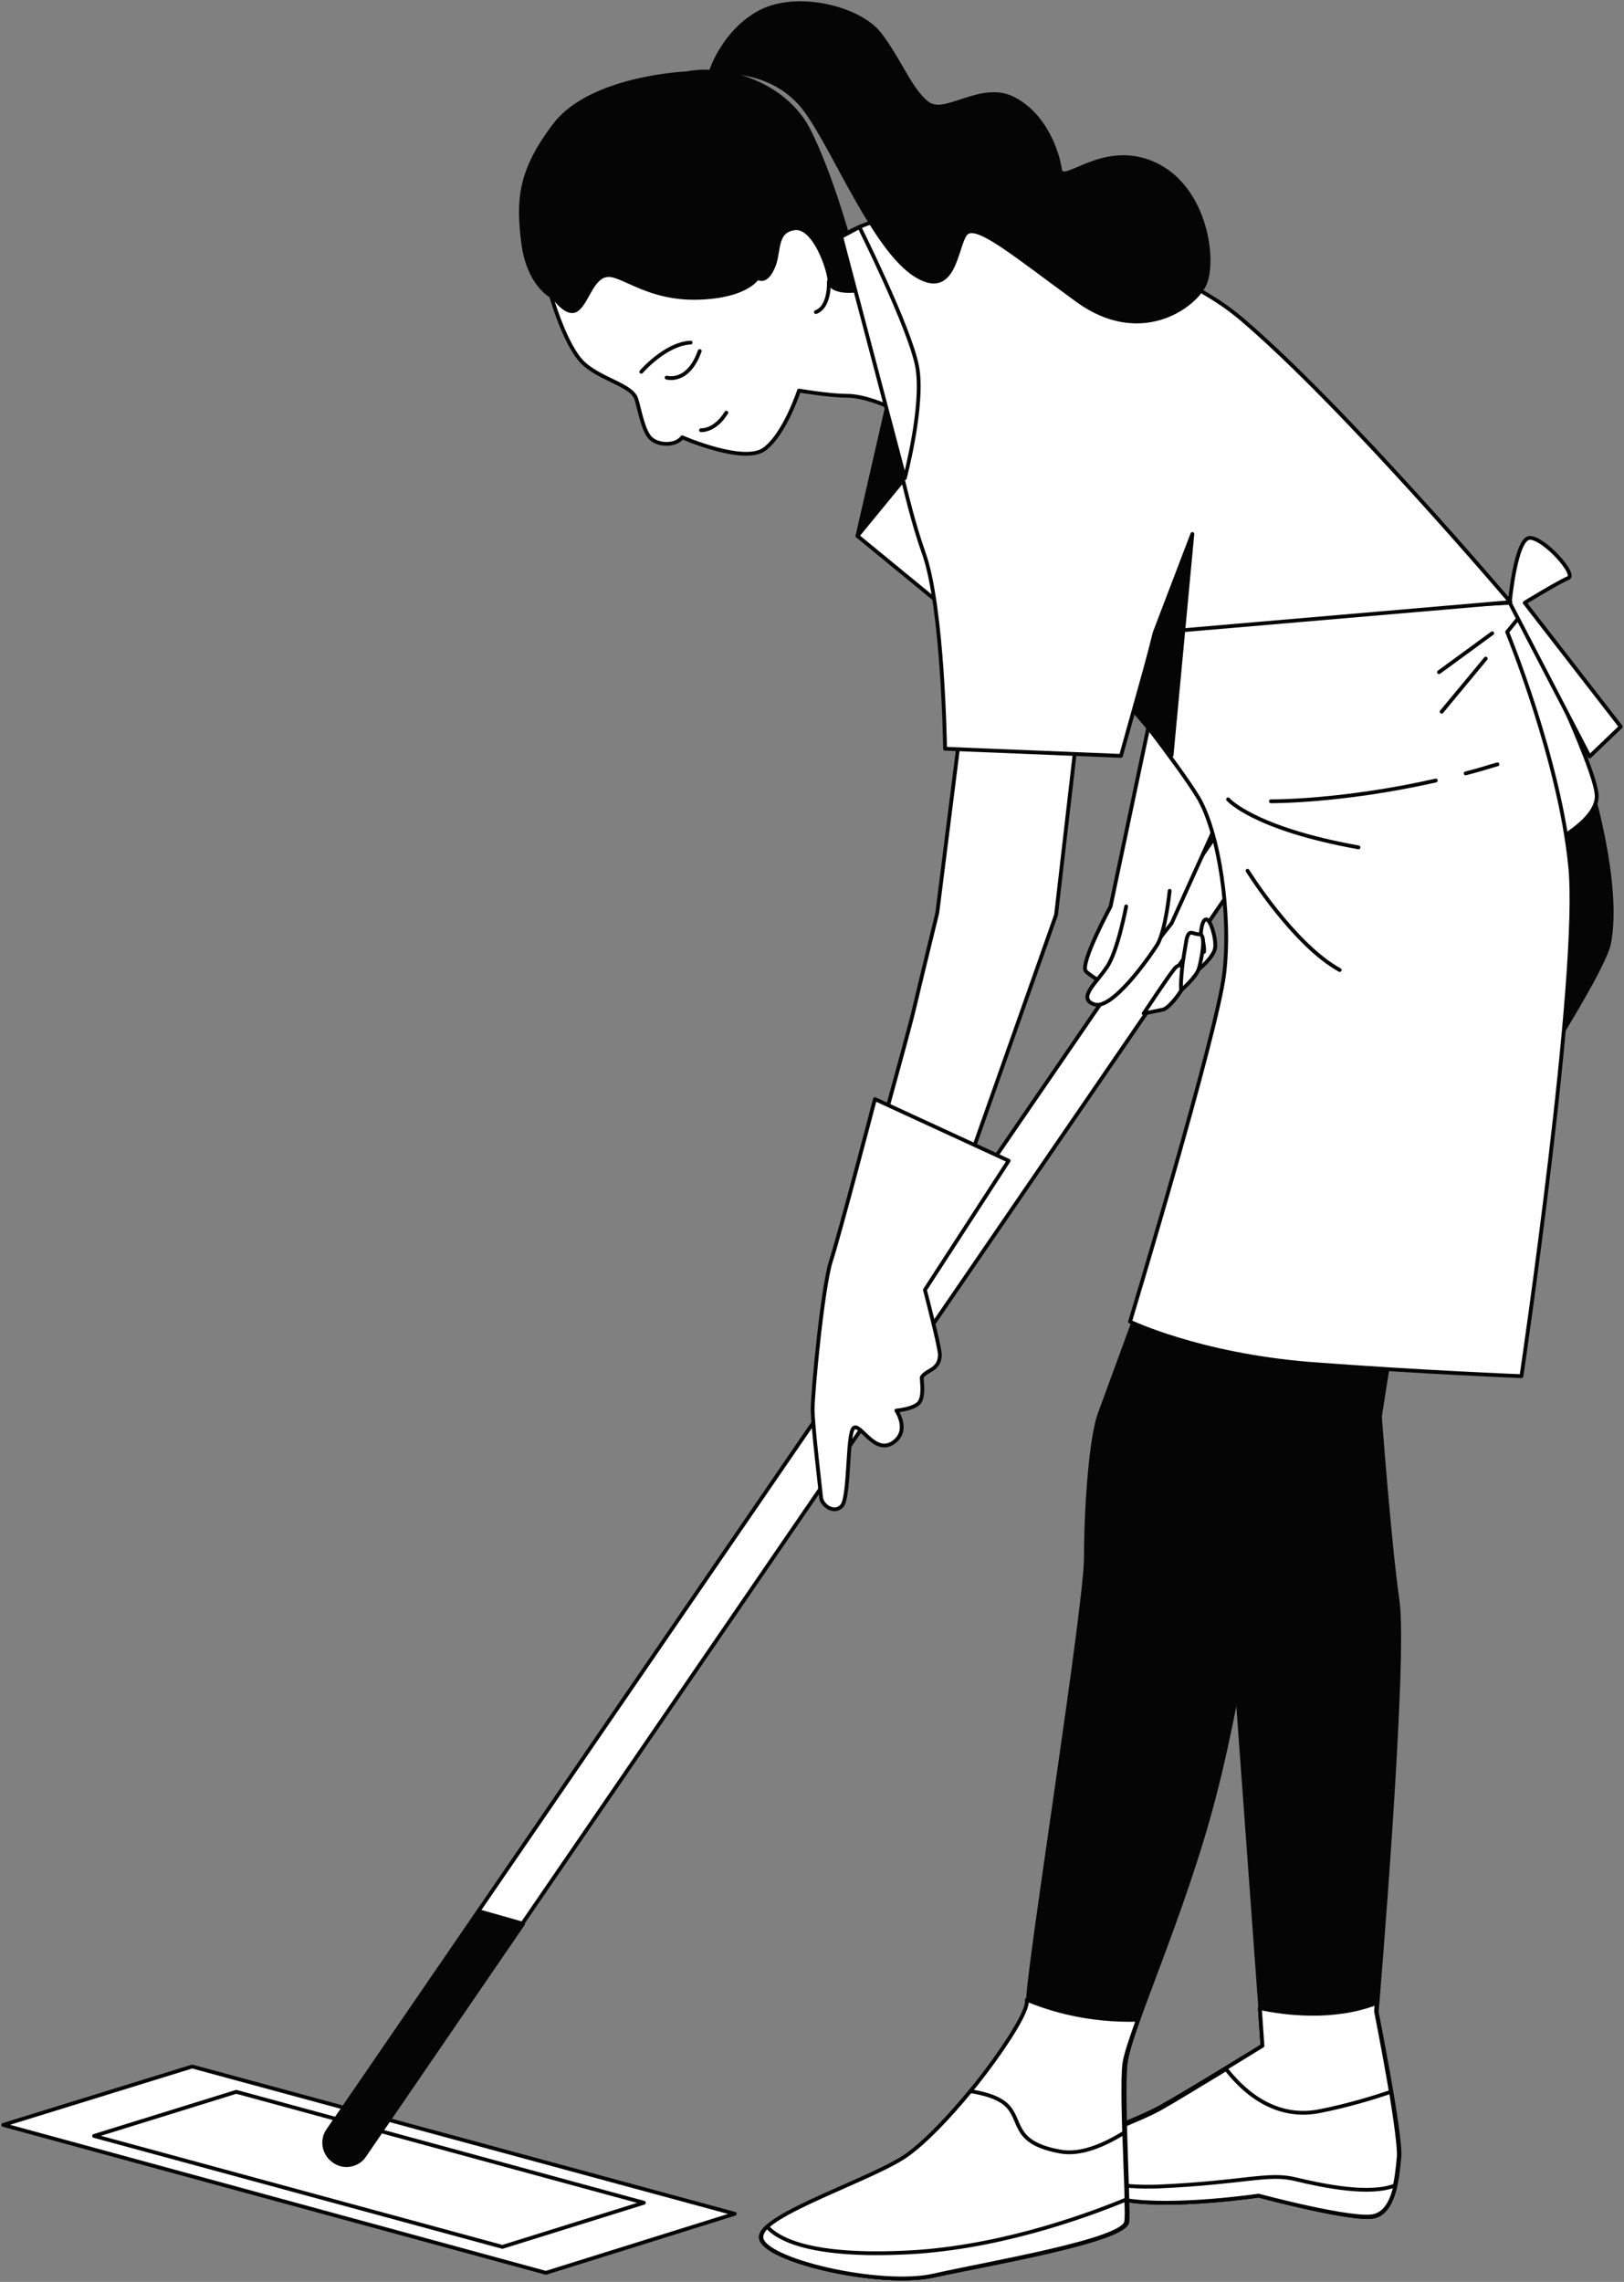 <?xml version="1.0" encoding="UTF-8"?> <svg xmlns="http://www.w3.org/2000/svg" width="427" height="600" viewBox="0 0 427 600" fill="none"><rect x="0" y="0" width="427" height="600" fill="#808080" stroke="none"/> <g clip-path="url(#clip0_5284_655)"> <path d="M225.447 140.916L233.298 106.625L237.906 125.732L225.447 140.916Z" fill="#050505" stroke="#050505" stroke-miterlimit="10" stroke-linecap="round" stroke-linejoin="round"></path> <path d="M237.906 125.732L225.447 140.916L251.217 162.07L237.906 125.732Z" fill="white" stroke="#050505" stroke-miterlimit="10" stroke-linecap="round" stroke-linejoin="round"></path> <path d="M180.221 19.448C180.221 19.448 155.304 20.471 145.917 32.755C136.531 45.038 136.189 52.715 137.555 63.804C138.92 74.722 144.893 77.793 144.893 77.793C144.893 77.793 148.648 91.1 153.426 95.535C158.034 99.8 165.885 101.165 167.25 104.748C168.104 107.307 168.957 112.766 170.834 114.984C172.711 117.202 177.661 117.372 179.367 114.984C179.367 114.984 195.751 122.149 201.042 118.055C206.332 114.131 210.087 102.701 210.087 102.701C210.087 102.701 218.108 104.065 222.716 104.065C227.324 104.065 233.297 106.795 233.297 106.795C233.297 106.795 228.689 87.517 226.641 77.452C224.593 67.386 218.62 46.062 212.305 34.12C205.991 22.007 190.631 17.401 180.221 19.448Z" fill="white" stroke="#050505" stroke-miterlimit="10" stroke-linecap="round" stroke-linejoin="round"></path> <path d="M151.72 81.376C154.451 79.329 155.646 72.676 159.741 72.334C163.667 71.993 170.323 78.647 183.464 78.305C196.434 77.964 199.165 73.017 199.165 73.017C199.165 73.017 201.213 74.723 203.09 70.628C205.138 66.705 203.431 60.904 208.722 60.051C214.012 59.028 218.108 70.97 218.108 74.04C218.108 76.258 222.716 77.111 226.471 76.088C224.252 65.681 218.45 45.55 212.476 33.949C206.162 22.007 190.802 17.231 180.562 19.278C180.562 19.278 155.646 20.301 146.259 32.585C136.873 44.868 136.531 52.545 137.897 63.634C139.262 74.552 145.235 77.623 145.235 77.623C145.235 77.623 148.99 83.423 151.72 81.376Z" fill="#050505" stroke="#050505" stroke-miterlimit="10" stroke-linecap="round" stroke-linejoin="round"></path> <path d="M168.615 97.753C168.615 97.753 174.93 90.417 181.586 90.076" stroke="#050505" stroke-miterlimit="10" stroke-linecap="round" stroke-linejoin="round"></path> <path d="M175.271 99.29C175.271 99.29 180.903 100.996 183.975 92.295" stroke="#050505" stroke-miterlimit="10" stroke-linecap="round" stroke-linejoin="round"></path> <path d="M184.316 113.108C184.316 113.108 187.9 113.449 190.972 108.502" stroke="#050505" stroke-miterlimit="10" stroke-linecap="round" stroke-linejoin="round"></path> <path d="M217.937 74.039C217.937 74.039 218.278 80.692 214.523 82.057Z" fill="white"></path> <path d="M217.937 74.039C217.937 74.039 218.278 80.692 214.523 82.057" stroke="#050505" stroke-miterlimit="10" stroke-linecap="round" stroke-linejoin="round"></path> <path d="M143.528 597.612L0.854 558.715L50.517 543.361L193.191 582.088L143.528 597.612Z" fill="white" stroke="#050505" stroke-miterlimit="10" stroke-linecap="round" stroke-linejoin="round"></path> <path d="M132.093 590.787L24.746 561.614L62.121 550.014L169.298 579.186L132.093 590.787Z" fill="white" stroke="#050505" stroke-miterlimit="10" stroke-linecap="round" stroke-linejoin="round"></path> <path d="M90.964 569.121C89.94 569.121 88.745 568.78 87.721 568.097C85.161 566.391 84.478 562.809 86.185 560.25L327.503 208.302C329.21 205.743 332.794 205.061 335.354 206.767C337.914 208.473 338.596 212.055 336.89 214.614L95.572 566.733C94.548 568.268 92.67 569.121 90.964 569.121Z" fill="white" stroke="#050505" stroke-miterlimit="10" stroke-linecap="round" stroke-linejoin="round"></path> <path d="M86.355 560.421C84.648 562.98 85.331 566.392 87.891 568.269C88.915 568.951 89.939 569.292 91.134 569.292C92.84 569.292 94.718 568.439 95.742 566.904L137.554 505.829L126.12 502.588L86.355 560.421Z" fill="#050505" stroke="#050505" stroke-miterlimit="10" stroke-linecap="round" stroke-linejoin="round"></path> <path d="M315.387 254.706C315.387 254.706 319.141 251.635 319.483 249.247C319.824 246.858 318.288 241.57 317.093 241.74C315.899 241.911 315.728 245.664 315.728 245.664C315.728 245.664 316.752 248.053 316.581 250.27" fill="white"></path> <path d="M315.387 254.706C315.387 254.706 319.141 251.635 319.483 249.247C319.824 246.858 318.288 241.57 317.093 241.74C315.899 241.911 315.728 245.664 315.728 245.664C315.728 245.664 316.752 248.053 316.581 250.27" stroke="#050505" stroke-miterlimit="10" stroke-linecap="round" stroke-linejoin="round"></path> <path d="M300.709 266.477C300.709 266.477 304.293 265.794 305.829 265.453C307.365 265.112 311.973 259.653 311.973 256.582C311.973 253.511 309.925 252.999 308.56 255.047C307.024 256.923 300.709 266.477 300.709 266.477Z" fill="white" stroke="#050505" stroke-miterlimit="10" stroke-linecap="round" stroke-linejoin="round"></path> <path d="M310.607 260.336C310.607 260.336 314.533 256.924 315.215 254.706C315.898 252.317 317.263 245.664 315.386 245.664C313.509 245.664 312.655 244.129 311.973 247.029C311.461 249.929 310.949 253.341 310.949 253.341C310.949 253.341 310.266 259.141 310.607 260.336Z" fill="white" stroke="#050505" stroke-miterlimit="10" stroke-linecap="round" stroke-linejoin="round"></path> <path d="M252.582 191.242L246.438 240.034C246.438 240.034 242.171 257.435 239.953 266.818C237.563 276.201 229.713 304.35 229.713 304.35L254.63 305.715L277.669 240.546L283.301 191.754L252.582 191.242Z" fill="white" stroke="#050505" stroke-miterlimit="10" stroke-linecap="round" stroke-linejoin="round"></path> <path d="M230.054 288.996L265.21 305.203L243.195 339.152C243.195 339.152 247.12 354.165 247.12 356.212C247.12 358.26 246.096 359.454 244.901 360.136C243.707 360.819 242.341 361.672 242.341 362.354C242.341 363.036 243.024 367.131 241.659 368.837C240.123 370.543 235.686 370.884 235.686 370.884C235.686 370.884 239.44 376.343 234.662 379.414C229.883 382.485 226.128 373.955 224.422 375.49C222.715 377.026 223.398 393.744 221.35 395.962C219.302 398.18 216.059 395.792 215.889 393.744C215.718 391.697 213.67 374.978 213.67 370.543C213.67 366.107 216.23 338.811 218.449 331.646C220.838 324.31 230.054 288.996 230.054 288.996Z" fill="white" stroke="#050505" stroke-miterlimit="10" stroke-linecap="round" stroke-linejoin="round"></path> <path d="M322.383 405.004L332.111 538.242C332.111 538.242 312.826 550.184 305.487 554.279C298.149 558.373 285.349 562.126 283.813 565.368C282.448 568.609 283.472 576.286 296.271 578.504C309.071 580.551 331.087 577.31 331.087 577.31C331.087 577.31 356.345 584.134 361.465 582.769C366.585 581.404 367.438 572.703 367.95 567.074C368.462 561.614 361.977 529.03 361.977 529.03C361.977 529.03 369.827 436.223 367.438 420.699C365.22 405.004 362.83 372.419 362.83 372.419L366.073 351.776L317.775 349.559L322.383 405.004Z" fill="#050505" stroke="#050505" stroke-miterlimit="10" stroke-linecap="round" stroke-linejoin="round"></path> <path d="M361.807 528.858C361.807 528.858 361.807 528.005 361.978 526.641C350.543 531.076 337.743 529.37 331.258 528.005L331.941 537.9C331.941 537.9 312.656 549.842 305.317 553.937C297.979 558.031 285.179 561.784 283.643 565.026C282.278 568.267 283.302 575.944 296.102 578.162C308.901 580.209 330.917 576.968 330.917 576.968C330.917 576.968 356.175 583.792 361.295 582.427C366.415 581.062 367.268 572.361 367.78 566.732C368.292 561.614 361.807 528.858 361.807 528.858Z" fill="white" stroke="#050505" stroke-miterlimit="10" stroke-linecap="round" stroke-linejoin="round"></path> <path d="M361.807 528.858C361.807 528.858 361.807 528.005 361.978 526.641C350.543 531.076 337.743 529.37 331.258 528.005L331.941 537.9C331.941 537.9 312.656 549.842 305.317 553.937C297.979 558.031 285.179 561.784 283.643 565.026C282.278 568.267 283.302 575.944 296.102 578.162C308.901 580.209 330.917 576.968 330.917 576.968C330.917 576.968 356.175 583.792 361.295 582.427C366.415 581.062 367.268 572.361 367.78 566.732C368.292 561.614 361.807 528.858 361.807 528.858Z" fill="white" stroke="#050505" stroke-miterlimit="10" stroke-linecap="round" stroke-linejoin="round"></path> <path d="M361.807 528.858C361.807 528.858 361.807 528.005 361.978 526.641C350.543 531.076 337.743 529.37 331.258 528.005L331.941 537.9C331.941 537.9 312.656 549.842 305.317 553.937C297.979 558.031 285.179 561.784 283.643 565.026C282.278 568.267 283.302 575.944 296.102 578.162C308.901 580.209 330.917 576.968 330.917 576.968C330.917 576.968 356.175 583.792 361.295 582.427C366.415 581.062 367.268 572.361 367.78 566.732C368.292 561.614 361.807 528.858 361.807 528.858Z" fill="white" stroke="#050505" stroke-miterlimit="10" stroke-linecap="round" stroke-linejoin="round"></path> <path d="M322.384 544.043C316.411 547.626 309.243 552.061 305.317 554.279C297.979 558.373 285.179 562.127 283.643 565.368C282.278 568.609 283.302 576.286 296.102 578.504C308.901 580.551 330.917 577.31 330.917 577.31C330.917 577.31 356.175 584.134 361.295 582.769C366.415 581.404 367.268 572.704 367.78 567.074C367.951 564.686 366.927 557.52 365.732 550.014C361.124 551.549 354.639 553.597 346.789 555.132C334.33 557.52 325.968 548.649 322.384 544.043Z" fill="white" stroke="#050505" stroke-miterlimit="10" stroke-linecap="round" stroke-linejoin="round"></path> <path d="M361.465 582.599C364.537 581.746 366.073 578.334 366.926 574.581C360.27 577.31 347.982 574.751 340.815 573.045C333.476 571.169 327.503 573.898 304.463 574.922C294.223 575.263 287.909 573.557 284.154 571.51C285.69 574.41 289.104 577.31 296.101 578.504C308.9 580.552 330.916 577.31 330.916 577.31C330.916 577.31 356.345 584.134 361.465 582.599Z" fill="white" stroke="#050505" stroke-miterlimit="10" stroke-linecap="round" stroke-linejoin="round"></path> <path d="M417.955 205.743C417.955 205.743 426.146 232.356 423.074 248.051C419.832 263.747 335.353 384.872 335.353 384.872C335.353 384.872 327.503 440.488 319.311 472.049C311.119 503.781 296.783 533.977 295.93 542.848C295.077 551.549 296.783 579.186 296.442 584.133C296.101 589.081 260.091 595.222 245.926 598.293C231.761 601.534 200.529 594.199 200.529 588.228C200.529 582.257 230.395 573.044 239.099 566.561C251.387 557.52 270.843 530.906 270.331 526.129C269.819 520.841 285.52 422.746 285.52 409.439C285.52 396.132 286.885 377.366 289.274 371.395C291.493 365.424 300.709 340.175 300.709 340.175C300.709 340.175 353.614 242.422 354.468 216.661C355.321 190.9 362.318 192.777 369.145 190.9C375.63 189.194 409.592 194.142 417.955 205.743Z" fill="#050505" stroke="#050505" stroke-miterlimit="10" stroke-linecap="round" stroke-linejoin="round"></path> <path d="M400.036 161.559C400.036 161.559 419.833 201.991 419.833 209.327C419.833 216.662 405.156 223.145 405.156 223.145L385.018 163.435L400.036 161.559Z" fill="white" stroke="#050505" stroke-miterlimit="10" stroke-linecap="round" stroke-linejoin="round"></path> <path d="M299.172 531.078C286.031 531.419 276.133 528.348 269.989 525.789C269.989 525.96 269.989 526.13 269.989 526.13C270.501 530.907 251.045 557.521 238.757 566.562C230.054 572.875 200.188 582.258 200.188 588.229C200.188 594.2 231.419 601.535 245.584 598.294C259.749 595.053 295.588 589.082 296.1 584.134C296.612 579.187 294.735 551.55 295.588 542.849C295.93 540.29 297.295 536.366 299.172 531.078Z" fill="white" stroke="#050505" stroke-miterlimit="10" stroke-linecap="round" stroke-linejoin="round"></path> <path d="M296.101 584.134C296.442 581.234 295.93 570.828 295.589 560.762C290.299 564.004 284.155 566.733 278.693 565.71C266.747 563.492 268.624 558.374 265.382 554.279C263.163 551.379 258.214 550.356 255.142 549.844C249.681 556.497 243.537 562.98 238.588 566.563C229.884 572.875 200.018 582.258 200.018 588.229C200.018 594.2 231.249 601.536 245.414 598.294C259.92 595.053 295.76 589.082 296.101 584.134Z" fill="white" stroke="#050505" stroke-miterlimit="10" stroke-linecap="round" stroke-linejoin="round"></path> <path d="M296.1 584.134C296.271 583.111 296.271 581.064 296.1 578.334C284.495 583.111 261.114 591.47 236.88 592.323C212.134 593.347 204.283 588.399 201.723 585.499C200.699 586.352 200.188 587.376 200.188 588.229C200.188 594.2 231.419 601.536 245.584 598.294C259.92 595.053 295.759 589.082 296.1 584.134Z" fill="white" stroke="#050505" stroke-miterlimit="10" stroke-linecap="round" stroke-linejoin="round"></path> <path d="M302.075 190.561L292.006 238.329C292.006 238.329 283.814 253.512 285.521 255.389C287.398 257.265 293.884 260.677 293.884 260.677L308.049 242.764L322.726 210.35L302.075 190.561Z" fill="white" stroke="#050505" stroke-miterlimit="10" stroke-linecap="round" stroke-linejoin="round"></path> <path d="M296.101 238.327C296.101 238.327 293.883 250.269 290.981 254.363C288.251 258.458 283.131 262.552 287.739 264.087C292.347 265.623 301.904 252.145 304.293 248.392C306.512 244.639 307.536 234.232 307.536 234.232" fill="white"></path> <path d="M296.101 238.327C296.101 238.327 293.883 250.269 290.981 254.363C288.251 258.458 283.131 262.552 287.739 264.087C292.347 265.623 301.904 252.145 304.293 248.392C306.512 244.639 307.536 234.232 307.536 234.232" stroke="#050505" stroke-miterlimit="10" stroke-linecap="round" stroke-linejoin="round"></path> <path d="M293.371 180.325C293.371 180.325 309.413 200.456 315.045 209.668C320.507 218.881 323.749 240.376 321.872 256.071C319.995 271.767 297.126 347.513 297.126 347.513C297.126 347.513 315.045 356.214 344.399 358.602C373.754 360.82 400.036 361.843 400.036 361.843C400.036 361.843 415.737 255.73 412.836 227.752C410.105 199.773 396.281 166.165 396.281 166.165L400.036 161.559L397.134 158.488L303.27 163.436L293.371 180.325Z" fill="white" stroke="#050505" stroke-miterlimit="10" stroke-linecap="round" stroke-linejoin="round"></path> <path d="M385.359 203.355C388.09 202.673 390.821 201.82 393.722 200.967" stroke="#050505" stroke-miterlimit="10" stroke-linecap="round" stroke-linejoin="round"></path> <path d="M334.16 210.692C334.16 210.692 352.592 210.862 377.509 205.232" stroke="#050505" stroke-miterlimit="10" stroke-linecap="round" stroke-linejoin="round"></path> <path d="M322.896 210.18C322.896 210.18 329.552 217.857 357.2 222.804" stroke="#050505" stroke-miterlimit="10" stroke-linecap="round" stroke-linejoin="round"></path> <path d="M392.356 166.506L378.361 176.742" stroke="#050505" stroke-miterlimit="10" stroke-linecap="round" stroke-linejoin="round"></path> <path d="M390.65 173.16L379.045 187.149" stroke="#050505" stroke-miterlimit="10" stroke-linecap="round" stroke-linejoin="round"></path> <path d="M328.016 228.945C328.016 228.945 340.133 248.394 352.25 255.047" stroke="#050505" stroke-miterlimit="10" stroke-linecap="round" stroke-linejoin="round"></path> <path d="M396.963 158.488C396.963 158.488 398.499 141.428 402.253 141.428C406.008 141.428 414.712 151.152 412.323 152.005C410.104 152.858 400.888 158.488 400.888 158.488L426.146 191.072L417.954 198.92L396.963 158.488Z" fill="white" stroke="#050505" stroke-miterlimit="10" stroke-linecap="round" stroke-linejoin="round"></path> <path d="M233.298 106.624C233.298 106.624 237.735 131.02 242.855 145.35C247.975 159.51 248.487 196.871 248.487 196.871L294.737 198.748L303.782 166.334L397.135 158.316C397.135 158.316 353.445 106.795 326.31 83.764C299.174 60.733 239.954 56.638 233.469 57.491C226.983 58.344 221.352 62.097 221.352 62.097L233.298 106.624Z" fill="white" stroke="#050505" stroke-miterlimit="10" stroke-linecap="round" stroke-linejoin="round"></path> <path d="M303.611 166.335L313.509 140.404L308.048 198.579L298.32 187.149L303.611 166.335Z" fill="#050505" stroke="#050505" stroke-miterlimit="10" stroke-linecap="round" stroke-linejoin="round"></path> <path d="M187.047 18.424C187.047 18.424 190.46 8.018 200.017 3.07C209.745 -1.877 225.617 2.047 231.078 8.7C236.369 15.354 239.441 24.054 244.048 27.296C248.656 30.537 258.043 21.666 266.405 25.931C274.768 30.196 278.011 39.92 278.693 44.526C279.376 49.132 289.957 36.849 303.61 43.161C317.263 49.474 319.652 69.093 316.58 75.064C313.509 81.035 299.514 90.759 283.301 78.987C267.088 67.216 256.678 58.345 253.947 61.416C251.216 64.486 251.216 79.67 239.953 71.822C228.689 63.804 217.937 35.826 210.598 27.466C203.26 19.107 193.02 19.107 193.02 19.107L187.047 18.424Z" fill="#050505" stroke="#050505" stroke-miterlimit="10" stroke-linecap="round" stroke-linejoin="round"></path> <path d="M225.958 59.71C225.958 59.71 239.27 86.324 241.147 96.389C243.025 106.454 237.905 125.732 237.905 125.732L221.18 62.269L225.958 59.71Z" fill="white" stroke="#050505" stroke-miterlimit="10" stroke-linecap="round" stroke-linejoin="round"></path> </g> <defs> <clipPath id="clip0_5284_655"> <rect width="427" height="600" fill="white"></rect> </clipPath> </defs> </svg> 